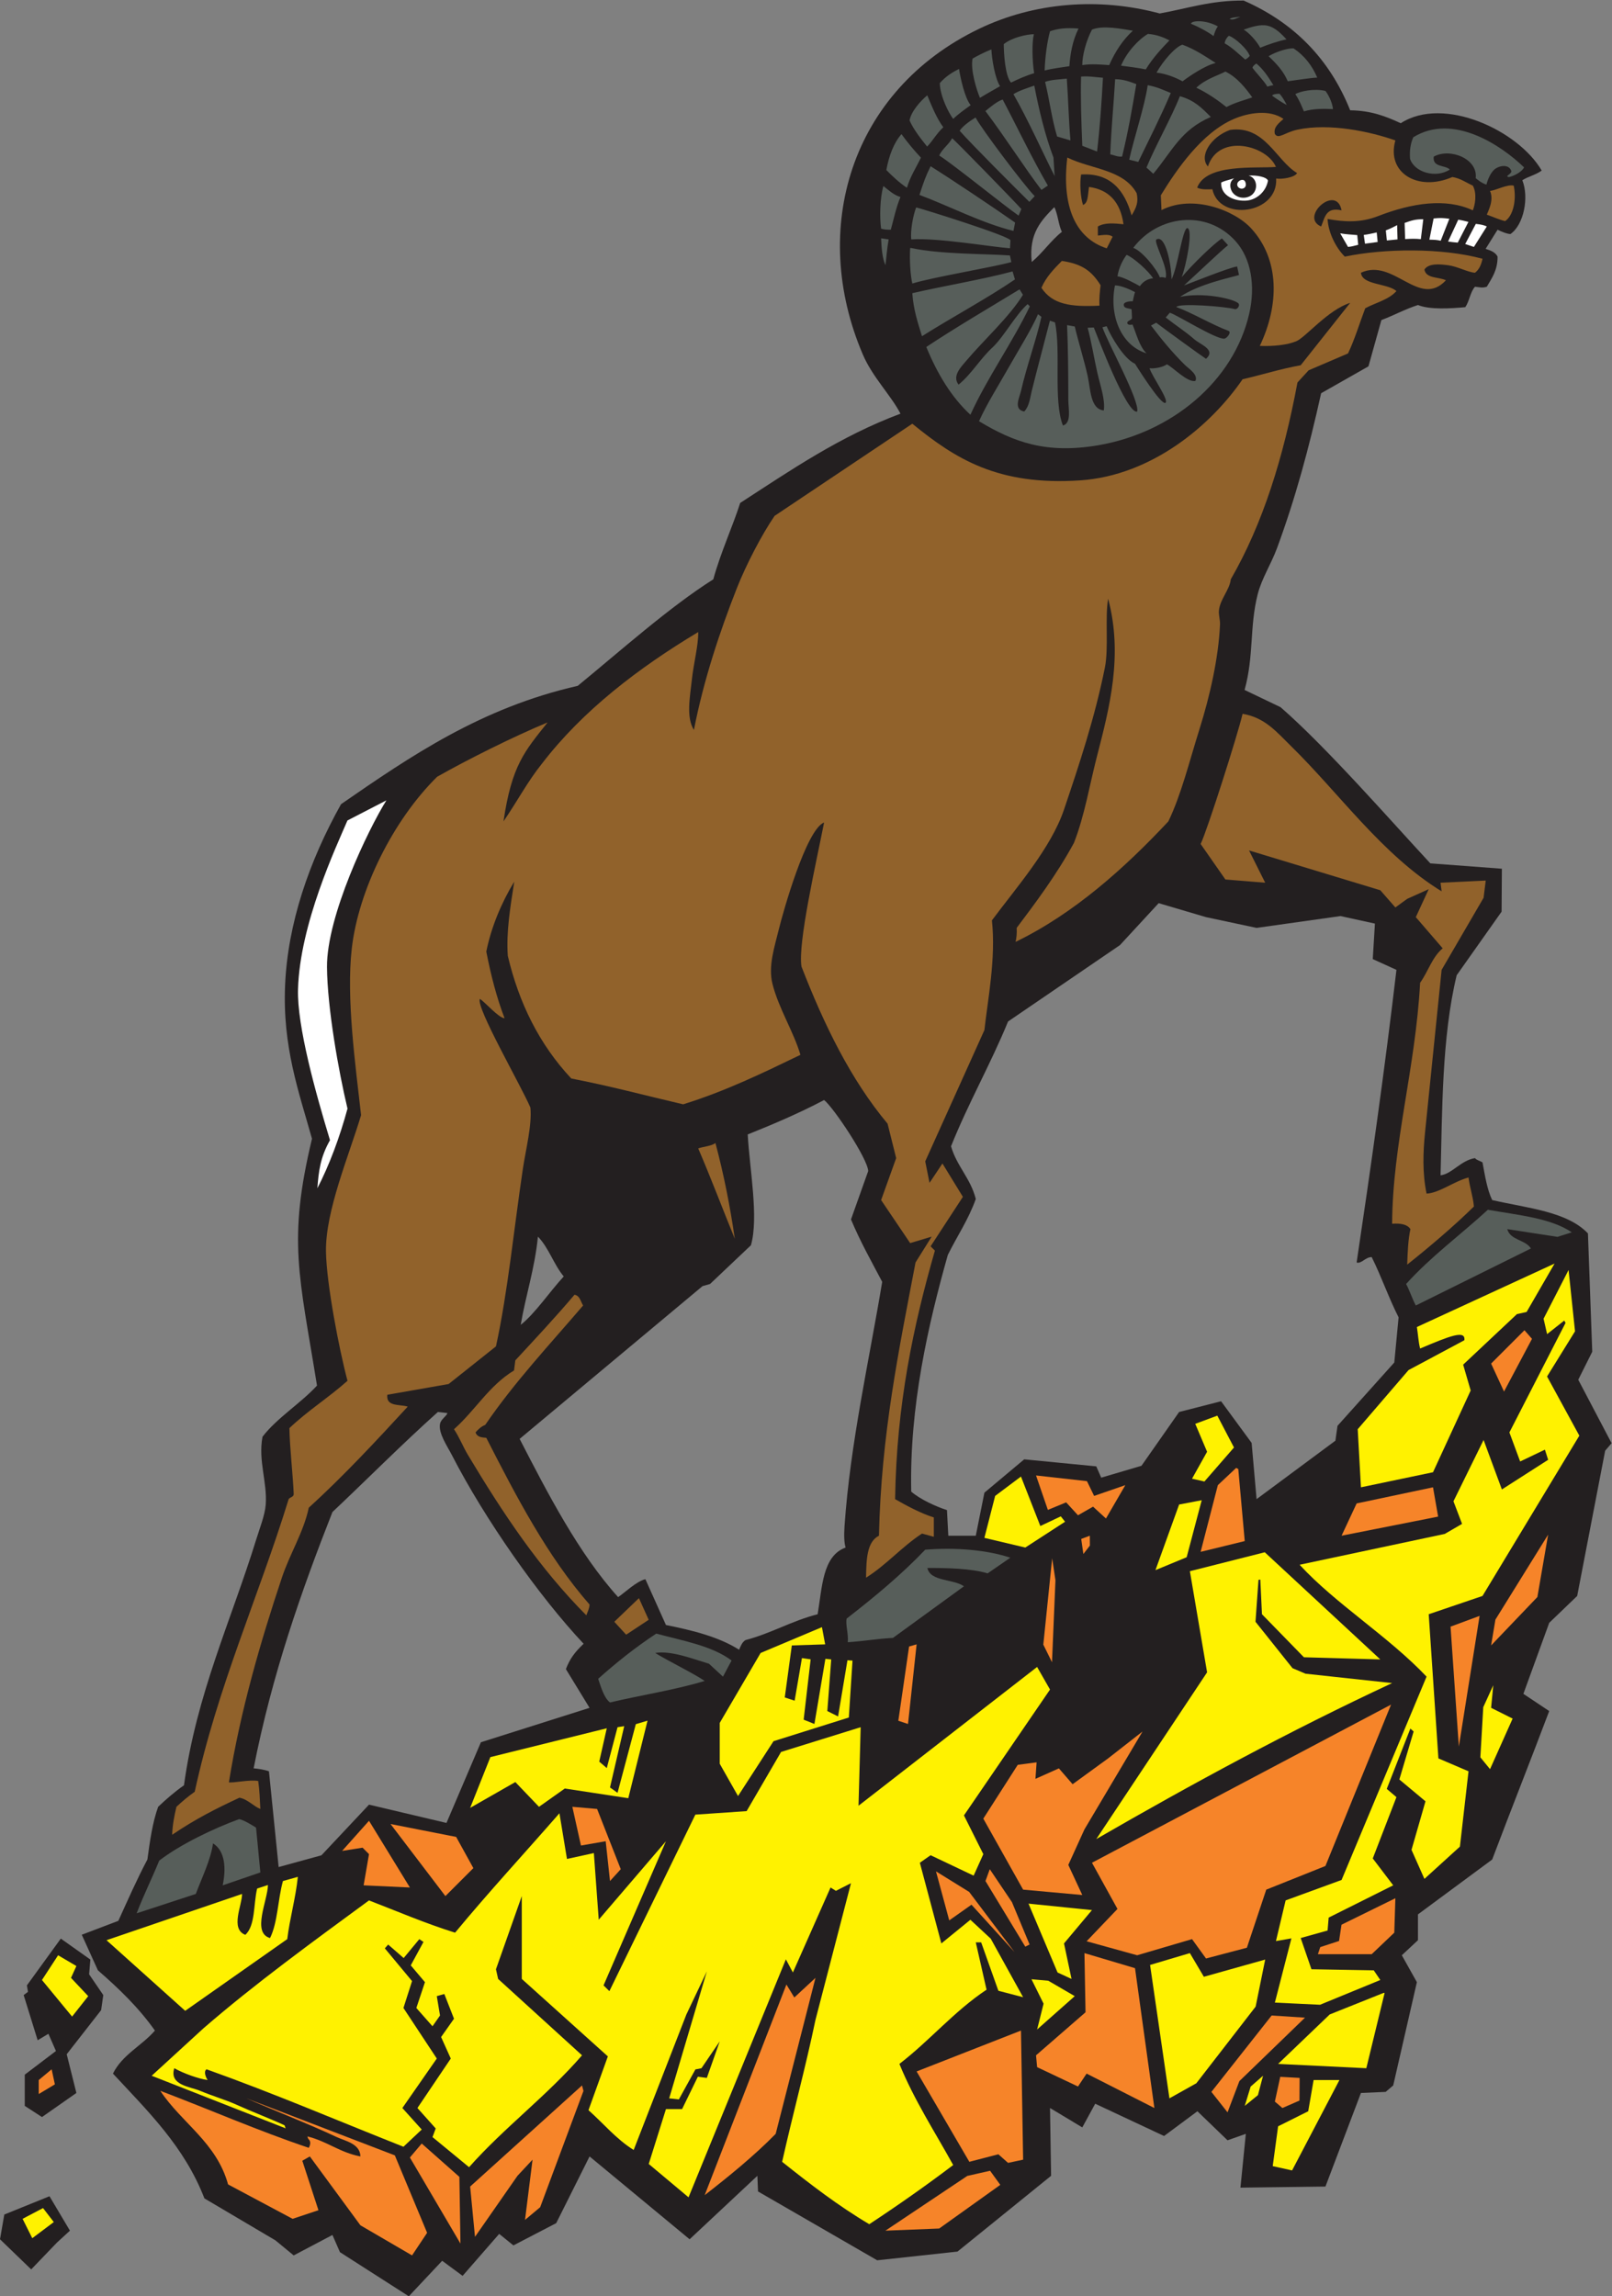 <?xml version="1.0" encoding="UTF-8" standalone="no"?>
<svg
   xmlns:dc="http://purl.org/dc/elements/1.1/"
   xmlns:cc="http://creativecommons.org/ns#"
   xmlns:rdf="http://www.w3.org/1999/02/22-rdf-syntax-ns#"
   xmlns:svg="http://www.w3.org/2000/svg"
   xmlns="http://www.w3.org/2000/svg"
   viewBox="0 0 542.027 772.16"
   height="772.16"
   width="542.027"
   xml:space="preserve"
   id="svg2"
   version="1.1"><rect x="0" y="0" width="542.027" height="772.16" fill="#808080" stroke="none"/><defs
     id="defs6" /><g
     transform="matrix(1.333,0,0,-1.333,0,772.16)"
     id="g10"><g
       transform="scale(0.1)"
       id="g12"><path
         id="path14"
         style="fill:#231f20;fill-opacity:1;fill-rule:evenodd;stroke:none"
         d="m 3405.78,5514.38 c 52.91,-0.46 91.04,-15.71 127.56,-32.56 108.42,70.12 297.01,-18.51 355.49,-119.41 -13.83,-10.59 -33.97,-14.87 -48.83,-24.42 17.29,-42.9 4,-112.16 -29.86,-135.69 -7.78,-0.13 -23.56,6.29 -32.56,10.85 l -30.18,-48.33 c 12.74,-3.84 25,-8.76 30.18,-19.51 0.21,-34.58 -14.53,-54.23 -27.15,-75.99 -11.74,-3.66 -17.21,-1.27 -29.84,0 -11.98,-13.36 -14.05,-36.61 -24.44,-51.56 -37.2,-3.4 -89.63,-6.76 -119.39,5.43 -32.85,-10.57 -60.74,-26.1 -92.27,-37.99 l -32.58,-116.69 -119.39,-67.85 c -30.76,-138.95 -64.69,-264.42 -111.27,-390.78 -14.65,-39.75 -38.79,-76.74 -48.85,-116.7 -20.88,-82.89 -8.96,-153.93 -32.95,-241.04 l 90.75,-43.47 c 116.91,-101.67 283.45,-292.65 377.75,-393.96 l 180.49,-13.54 -0.74,-108.3 -113.25,-160.36 c -37.95,-157.08 -36.29,-344.67 -40.7,-504.76 29.08,3.64 50.96,37.56 86.84,43.42 4.39,-5.56 13.06,-6.84 18.98,-10.86 6.27,-33.54 11.48,-68.12 24.43,-94.98 88.15,-20.4 188.64,-28.45 241.53,-84.13 l 10.86,-298.5 -35.28,-70.57 84.12,-160.11 -16.28,-18.99 -70.55,-366.37 -70.57,-67.84 -65.13,-179.11 65.13,-43.42 C 3860.51,1350.84 3811.35,1227.23 3764,1101.8 L 3576.76,963.387 v -65.125 l -40.71,-37.989 37.99,-67.851 -59.7,-260.527 -19.01,-16.282 -62.4,-2.715 -89.55,-236.093 -214.4,-2.723 13.56,135.691 -46.13,-16.277 -75.98,73.27 -84.12,-62.422 -173.69,81.418 -32.56,-59.707 -81.41,48.855 2.7,-170.976 -236.1,-191.161 -202.54,-21.964 -300.64,173.652 -1.57,39.473 -170.97,-160.106 -252.38,208.953 -84.13,-168.25 -107.95,-56.144 -35.88,29.015 L 1166.93,51.562 1115.36,89.551 1031.23,0 857.555,111.258 l -18.996,43.418 -97.696,-51.551 -46.136,37.988 -179.106,105.84 c -50.68,131.141 -143.215,220.43 -230.676,314.793 23.571,47.902 72.75,70.176 105.84,108.555 -40.836,57.765 -91.023,106.183 -143.832,151.972 l -40.699,89.786 92.262,35.05 c 23.75,52.235 47.191,105.571 73.277,154.691 6.367,46.99 12.969,93.75 27.133,132.97 19.554,18.63 41.937,38.07 65.133,54.27 31.429,229.64 118.964,415.59 181.82,618.74 9.066,29.32 22.566,63.24 24.426,89.55 4.031,57.12 -19.477,110.53 -8.141,170.97 36.524,47.6 97.285,85.1 137.453,129.05 -44.582,277.45 -74.554,364.99 -12.621,622.67 -33.25,118.56 -74.707,231.94 -67.84,388.07 6.785,154.53 60.028,310.87 141.114,455.91 176.53,121.98 353.79,243.23 597.03,298.52 106.85,87.44 230.84,198.46 341.93,268.66 18.43,67.41 49.26,134.18 67.85,192.68 127.28,82.59 251.61,168.11 404.35,225.24 -24.13,46.5 -70.49,91.99 -94.98,149.26 -135.18,315.98 -31.1,665.6 293.26,821.61 138.61,66.67 301.79,80.03 455.74,38.66 69,12.4 129.51,33.31 211.68,32.56 126.39,-55.43 216.7,-146.95 268.65,-276.81 z M 227.961,849.414 l -3.156,-37.187 35.718,-52.375 -5.425,-37.989 -86.84,-111.269 24.422,-97.696 -86.785,-60.75 -43.477,28.184 v 78.711 l 78.699,59.695 -18.992,43.418 -27.145,-16.277 -35.277,113.973 10.859,8.144 -2.719,16.281 85.539,117.996 74.578,-52.859 z M 124.836,252.371 176.402,165.535 143.832,135.684 78.695,67.84 0,143.828 10.855,206.238 124.836,252.371 Z M 3468.2,3462.77 l -5.43,-89.55 59.71,-27.14 c -29.12,-248.66 -65.49,-504.32 -100.41,-738.14 11.56,-4.31 21.91,13.57 37.99,13.56 24.41,-48.84 43.08,-103.46 67.85,-151.97 l -10.86,-113.98 -143.24,-159.71 -5.29,-37.51 -198.83,-147.43 -12.5,141.92 -77.05,105.03 -105.84,-27.13 -94.98,-135.69 -101.55,-29.95 -12.48,28.53 -181.77,17.71 -100.41,-84.13 -21.72,-108.56 h -69.3 l -3.4,64.58 c -28.1,9.15 -67.87,27.34 -90.14,46.69 -4.7,213.76 42.35,420.11 92.29,597.02 23.28,47.29 52.07,89.06 70.55,141.13 -13.01,52.12 -47.85,82.41 -62.43,132.97 43.66,109.24 99.42,206.34 143.85,314.8 l 282.23,192.68 97.69,105.84 119.42,-35.28 127.54,-27.14 211.68,29.85 86.83,-19 z m -808.71,1807.37 c 9.05,-18.1 10.26,-44.01 19.01,-62.41 -28.32,-22.34 -48.29,-53.03 -76,-75.99 -7.87,73.01 24.84,105.43 56.99,138.4 z M 1356.89,2673.07 c 27.29,-27.89 39.97,-70.39 65.13,-100.41 -36.01,-39.07 -71.74,-92.89 -108.55,-122.12 12.93,75.71 35.42,141.88 43.42,222.53 z M 1128.6,2228.01 c -2.09,-7.85 -16.38,-15.37 -18.66,-27.14 -4.55,-23.45 17.91,-55.49 29.85,-78.7 83.43,-162.28 219.41,-355.91 332.36,-476.1 -22.84,-21.75 -34.78,-38.07 -44.7,-63.94 l 59.7,-97.7 -274.09,-86.84 -86.84,-203.54 -195.396,46.15 -120.031,-127.77 -107.922,-29.64 -24.43,241.53 c -11.914,4.34 -26.832,6.48 -38.671,7.45 46.46,237.61 121.164,449.16 198.789,646.57 88.925,83.86 174.821,170.73 265.951,252.38 l 24.09,-2.71 z m 1004.43,-339.23 c -58.48,-21.12 -58.99,-100.23 -70.57,-168.24 -65.6,-16.72 -116.58,-48.05 -181.82,-65.14 -8.59,-4.96 -12.17,-14.95 -16.28,-24.42 -50.25,32.06 -115.96,48.66 -184.53,62.41 l -51.89,115.56 c -22.71,-5.36 -51.92,-34 -68.78,-45.2 -99.17,109.79 -177.37,261.2 -248.4,399.13 l 461.33,385.35 19,5.43 103.12,97.7 c 20.02,69.77 -3.26,191.78 -8.14,279.52 66.55,26.62 131.74,54.6 192.68,86.83 23.77,-18.64 109.75,-147.5 111.27,-179.11 l -43.44,-122.12 c 24.03,-57.24 50.2,-103.2 78.71,-157.4 -32.54,-196.79 -80.68,-407.44 -94.98,-616.03 -1.62,-23.62 -0.95,-42.82 2.72,-54.27 v 0" /><path
         id="path16"
         style="fill:#575e5a;fill-opacity:1;fill-rule:evenodd;stroke:none"
         d="m 3844.45,5370.39 c -7.26,-13.53 -28.51,-22.41 -37.99,-24.41 -13.71,2.08 8.89,7.63 5.43,16.28 -7.24,18.13 -32.93,12.06 -43.57,1.65 -8.79,-8.58 -15.57,-23.93 -18.85,-36.93 -12.69,3.75 -23.22,13.13 -27.13,16.28 6.25,48.65 -64.39,77.1 -105.84,54.28 -3.43,-27.86 28.42,-20.43 40.71,-32.57 -35.73,-23.36 -89.91,-6.52 -100.41,27.14 -1.7,22.5 1.79,39.81 8.14,54.27 99.69,61.82 221.52,-19.92 279.51,-75.99 v 0" /><path
         id="path18"
         style="fill:#91622b;fill-opacity:1;fill-rule:evenodd;stroke:none"
         d="m 2692.21,5395.22 c 60.33,-29.68 141.42,-29.54 174.98,-89.94 4.72,-22.09 0.17,-34.6 -12.72,-56.04 -17.09,61.15 -51.76,108.01 -127.44,103.2 -3.77,-20.95 -1.54,-58.47 4.98,-77.01 12.74,6.31 11.45,20.66 14.92,45.64 50.43,-6.82 79.32,-38.34 87.05,-94.12 -22.71,2.31 -47.48,4.82 -64.68,-5.7 v -22.82 c 14.98,1.5 28.3,4.03 37.32,-2.86 -5.19,-10.13 -9.67,-19.16 -14.92,-29.39 -78.75,25.54 -114.1,105.21 -99.49,229.04 v 0" /><path
         id="path20"
         style="fill:#ffffff;fill-opacity:1;fill-rule:evenodd;stroke:none"
         d="m 3198.44,5336.91 c -5.31,-28.96 -29.55,-48.09 -53.26,-50.21 -28.93,-2.59 -66.29,10.68 -64.83,45.49 7.87,4.13 15.55,5.35 32.87,10.7 -12.79,-8.91 -11.05,-22.26 -6.44,-31.95 5.1,-10.71 20.78,-20.91 39.65,-15.7 29,8.01 28.57,48.05 3.22,54.38 19.94,1.61 46.03,-3.42 48.79,-12.71 v 0" /><path
         id="path22"
         style="fill:#ffffff;fill-opacity:1;fill-rule:evenodd;stroke:none"
         d="m 3140.88,5334.48 c 3.92,-8.43 1.19,-15.92 -6.45,-17.6 -7.13,-1.58 -14.9,4.67 -13.47,12.13 1.74,9.04 15.95,14 19.92,5.47 v 0" /><path
         id="path24"
         style="fill:#ffffff;fill-opacity:1;fill-rule:evenodd;stroke:none"
         d="m 3655.96,5240.84 -21.82,-55.45 c -9.94,2.24 -15.53,2.34 -28.59,2.71 l 10.68,53.42 c 18.5,1.85 21.76,1.25 39.73,-0.68 v 0" /><path
         id="path26"
         style="fill:#ffffff;fill-opacity:1;fill-rule:evenodd;stroke:none"
         d="m 3590.16,5239.53 -6.12,-50.18 c -13.79,1.45 -24.22,1.1 -39.65,0.22 l -1.25,40.7 c 16.16,5.69 26.35,9.57 47.02,9.26 v 0" /><path
         id="path28"
         style="fill:#ffffff;fill-opacity:1;fill-rule:evenodd;stroke:none"
         d="m 3704.06,5232.83 -26.89,-52.24 c -6.6,0.44 -15.22,1.45 -24.44,2.71 l 25.63,55.15 c 7.6,-1.04 15.43,-2.92 25.7,-5.62 v 0" /><path
         id="path30"
         style="fill:#ffffff;fill-opacity:1;fill-rule:evenodd;stroke:none"
         d="m 3750.43,5221.3 -32.56,-51.57 c -9.26,3.42 -12.69,3.92 -21.93,7.35 l 26.74,50.77 c 14.8,-1.64 20.86,-3.27 27.75,-6.55 v 0" /><path
         id="path32"
         style="fill:#ffffff;fill-opacity:1;fill-rule:evenodd;stroke:none"
         d="m 3525.2,5188.73 c -9.83,-1.02 -16.92,-1.83 -26.9,-2.71 l -2.58,25.51 c 10.06,3.6 18.46,7.94 28.52,13.17 l 0.96,-35.97 v 0" /><path
         id="path34"
         style="fill:#ffffff;fill-opacity:1;fill-rule:evenodd;stroke:none"
         d="m 3472.77,5206.29 2.33,-24.1 -31.92,-4.31 -3.16,22.04 c 12.91,1.92 16.99,2.85 32.75,6.37 v 0" /><path
         id="path36"
         style="fill:#ffffff;fill-opacity:1;fill-rule:evenodd;stroke:none"
         d="m 3423.61,5199.59 2.46,-24.43 c -9.51,-2.24 -14.9,-4.46 -25.72,-5.41 l -19.72,34.3 c 15.89,-2.8 26.25,-2.85 42.98,-4.46 v 0" /><path
         id="path38"
         style="fill:#ffffff;fill-opacity:1;fill-rule:evenodd;stroke:none"
         d="m 974.684,3773.69 c -45.938,-73.55 -150.801,-291.92 -149.856,-420.49 0.754,-102.57 29.094,-262.57 51.727,-357.2 -19.446,-71.78 -45.934,-142.76 -75.989,-200.82 3.18,42.96 7.36,77.96 31.809,121.18 -35.789,117.96 -83.352,287.75 -80.66,380.87 4.785,165.34 96.246,359.06 124.703,425.67 l 98.266,50.79 v 0" /><path
         id="path40"
         style="fill:#91622b;fill-opacity:1;fill-rule:evenodd;stroke:none"
         d="m 3237.54,5492.67 c -10.66,-9.84 -26.06,-20.6 -21.72,-37.99 9.16,-14.31 24.04,3.8 56.99,10.86 80.41,17.24 183.73,-4.73 246.96,-27.14 -23.27,-81.91 57.2,-130.07 143.82,-92.27 20.94,-3.49 34.63,-14.23 51.57,-21.71 10.95,-20.33 5.6,-48.83 0,-62.41 -67.84,31.74 -153.52,18.66 -238.83,-14.44 -45.16,-17.53 -85.9,-14.86 -127.54,-7.28 1.5,-33.94 21.03,-72.93 43.42,-94.98 99.82,20.69 243.4,22.6 347.36,-5.42 -3.11,-14.99 -8.61,-27.57 -18.98,-35.28 -18.36,1.25 -44.09,15.98 -67.86,18.99 -20.56,2.6 -48.77,5.58 -59.68,-10.86 3.88,-23.23 36.03,-18.22 54.25,-27.13 -67.4,-72.22 -131.99,57.3 -214.37,19 3.05,-31.48 66.13,-26.01 89.55,-46.14 -18.98,-21.72 -52.19,-29.23 -78.71,-43.42 -14.45,-38.01 -26.52,-78.41 -43.42,-113.98 l -99.39,-42.57 -28.15,-30.7 c -35.68,-190.36 -87.2,-356.04 -168.26,-496.62 -2.73,-26.53 -27.09,-50.05 -29.84,-78.7 -1.1,-11.27 3.22,-23.4 2.71,-35.28 -3.67,-84.31 -25.72,-181.07 -51.56,-263.24 -25.94,-82.41 -45.98,-165.3 -78.71,-233.38 -110.2,-117.75 -237.91,-232.46 -385.35,-303.94 2.28,10.38 3.55,21.78 2.71,35.28 46.29,61.58 100.35,133.24 144.45,214.39 26.74,68.03 39.58,146.7 57.95,217.89 31.68,122.68 66.47,255.12 28.27,398.13 -8.23,-47.71 1.64,-125.03 -8.13,-173.68 -25.57,-127.21 -65,-245.27 -103.12,-358.22 -32.89,-97.48 -120.53,-196.99 -181.84,-279.52 10.27,-97.01 -10.39,-198.66 -18.98,-276.8 l -149.26,-331.08 10.86,-54.28 32.56,48.86 51.56,-84.13 -81.41,-124.84 10.84,-10.85 c -54.12,-188.32 -96.81,-388.04 -100.39,-626.89 27.25,-15.8 65.98,-36.43 97.68,-46.13 v -48.84 l -29.85,8.13 c -50.86,-33.26 -89.43,-78.82 -141.11,-111.27 0.7,45.44 1.78,90.51 32.56,105.84 5.53,255.01 50.58,470.46 92.26,689.31 l 40.71,65.13 -54.26,-16.29 -73.28,108.55 37.99,105.84 -21.7,86.84 c -93.05,111.39 -159.94,248.94 -217.11,396.21 -9.88,58.7 37.24,262.87 56.99,363.65 -45.14,-17.52 -103.67,-226.71 -113.98,-268.67 -11.45,-46.64 -27.38,-94.19 -16.28,-138.4 15.53,-61.84 53.05,-119.96 70.56,-179.1 -94.52,-45.7 -188.88,-91.56 -295.8,-124.84 -93.92,21.87 -185.14,46.43 -282.23,65.12 -80.77,86.32 -132.06,190.57 -160.12,309.38 -4.29,60.2 6.27,123.04 16.28,187.25 -31.53,-51.82 -57.86,-113.61 -70.55,-176.4 11.62,-59.84 26.31,-116.61 46.14,-168.25 -15.04,0.59 -50.17,41.79 -62.42,48.85 -10.26,-21.26 103.78,-218.38 127.54,-274.1 4.38,-44.11 -11.64,-105.5 -19,-154.67 -22.43,-150.12 -37.85,-310.15 -67.84,-447.78 l -119.41,-94.98 -154.683,-27.14 c -3.461,-30.6 30.813,-23.47 51.563,-29.85 C 947.859,2156.7 866.871,2069.43 778.855,1989.2 765.793,1927.43 731.246,1873.5 711.016,1812.79 656.77,1650.07 606.504,1477.46 577.359,1296.5 c 11.301,-2.05 52.235,7.42 73.95,3.39 3.246,-22.08 4.211,-46.44 5.425,-70.55 -16.836,6.49 -31.855,24.44 -52.675,28.41 -58.637,-27.29 -110.004,-53.07 -169.856,-93.54 1.067,26.07 5.672,48.6 10.86,70.56 13.738,12.84 28.859,25.77 46.132,37.98 57.825,266.03 159.625,488.07 236.094,735.43 1.285,8.68 13.918,5.99 13.574,16.29 -1.914,47.19 -10.109,117.82 -10.851,165.54 45.336,43.31 99.711,77.59 146.543,119.4 -20.996,78.62 -52.922,244.07 -54.282,325.66 -1.71,102.87 58.27,243.04 88.532,344.48 -13.813,124.23 -37.93,294.63 -23.399,420.81 16.914,146.85 103.899,323.16 215.314,432.83 76.76,43.55 193.53,101.81 278.59,137.06 -57.85,-72.91 -90.33,-107.58 -111.27,-249.67 37.78,55.56 60.41,100 97.7,146.55 102.56,133.48 243.16,240.83 393.5,331.07 0.51,-34.51 -11.52,-77.37 -16.28,-122.11 -4.37,-41 -14.69,-93.04 5.43,-124.84 24.21,125 65.41,248.81 108.55,358.22 22.72,57.62 62.49,134.53 94.98,181.82 l 347.37,232.47 c 108.81,-88.78 216.5,-156.78 423.34,-142.92 180.94,12.14 330.47,139.34 409.78,255.1 49.34,11.27 95.12,26.1 146.55,35.28 l 124.82,157.4 c -55.58,-17.22 -112.38,-86.96 -135.9,-96.78 -22.85,-9.56 -58.45,-13.14 -92.05,-11.77 49.38,103.94 50.33,217.64 -21.68,296.35 -42.19,46.11 -147.58,86.61 -226.31,46.21 l -1.68,37.37 c 40.43,65.92 103.75,158.09 184.54,192.67 35.37,15.15 89.21,25.01 124.84,0 z M 2773.42,5021.6 c -73.34,-3.67 -118.67,3.19 -146.49,45.01 12.05,27.75 31.8,47.82 51.57,67.84 51.15,-7.64 74.98,-25.13 97.63,-61.29 -1.72,-16.37 -3.84,-32.33 -2.71,-51.56 z m 1023.16,213.27 c -16.66,4.16 -29.78,10.58 -46.15,16.28 3.24,8.99 18.65,36.38 8.14,59.7 19.38,3.27 42.64,17.02 59.71,13.57 7.38,-33.87 -0.45,-75.35 -21.7,-89.55 z m -2160.29,-3528.33 -56.87,-37.58 -29.85,32.57 62.09,59.59 24.63,-54.58 z m 1498.12,2285.42 c 56.68,-9.4 86.02,-46.09 122.11,-81.41 121.55,-118.97 230.37,-274.72 379.94,-366.37 l -2.71,21.71 113.96,5.43 -5.41,-43.42 -105.84,-181.82 -41.69,-408.76 c -5.18,-50.69 -7.13,-103.37 3.69,-155.7 32.22,1.65 68.49,30.63 105.84,40.7 3.16,-25.78 11.19,-46.71 13.57,-73.27 -52.01,-51.12 -115.8,-104.92 -168.26,-146.54 1.13,31.45 2.23,62.91 8.14,89.55 -7.79,12.11 -24.72,15.08 -46.13,13.57 0.98,201.27 59.04,392.75 70.57,607.89 20.1,27.84 30.6,65.27 56.97,86.84 l -67.83,78.7 32.56,70.55 -54.28,-24.43 -29.84,-21.7 -37.99,43.42 -331.1,100.41 40.73,-81.42 -100.41,8.15 -62.43,89.55 c 15.73,31.81 92.6,272.46 105.84,328.37 z M 1470.86,2499.38 c -84.22,-98.49 -172.72,-192.73 -246.94,-301.23 -10.39,-4.08 -17.72,-11.23 -24.43,-18.99 4.62,-12.78 16.78,-12.45 27.14,-13.57 76.75,-150.31 154.57,-299.54 260.52,-420.64 -0.71,-11.04 -5.1,-18.41 -8.14,-27.14 -117.67,118.21 -209.14,255.19 -298.52,404.36 -12.91,21.54 -21.13,43.79 -35.28,65.13 53.7,47.62 88.34,110.04 151.45,148.25 l 3.24,25.43 c 50.43,54.5 101.16,108.71 149.26,165.54 13.87,-2.41 15.35,-17.22 21.7,-27.14 z m 382.65,168.26 c -30.94,75.81 -60.17,153.31 -92.27,227.95 13.87,5.12 32.51,5.5 43.42,13.57 20.42,-76.37 36.65,-156.93 48.85,-241.52 z m 1249.54,2797.32 c -48.66,-17.18 -79.46,-66.04 -56.1,-92.29 27.31,84.53 148.77,53.33 171.53,-1.11 -52.5,-4.29 -175.35,9.24 -198.66,-52.15 10.57,-6.16 31.63,-4.33 38.31,-4.09 17.55,-82.39 166.21,-62.94 160.93,27.08 12.99,-2.63 47.17,2.38 52.8,13.69 -52.8,31.52 -81.29,121.06 -168.81,108.87 z m 229.47,-243.66 c 9.2,21.56 11.43,50.09 51.56,40.71 -13.1,67.7 -107.01,-17.36 -51.56,-40.71 v 0" /><path
         id="path42"
         style="fill:#575e5a;fill-opacity:1;fill-rule:evenodd;stroke:none"
         d="m 3071.99,5726.05 c -6.05,-8.34 -7.87,-15.64 -10.86,-24.41 -14.31,10.78 -40.13,24.58 -57.05,31.07 1.92,9.03 38.13,9.97 67.91,-6.66 z m -428.77,-401.63 c -5.7,-3.35 -10.58,-7.51 -16.29,-10.85 -42.52,55.77 -92.09,133.89 -141.29,198.95 9.75,7.61 29.46,25.01 43.6,29 38.05,-72.31 73.53,-147.18 113.98,-217.1 z M 2812.4,5072.6 c 16.51,0.22 40.82,-11.8 50.63,-16.84 -2.56,-7.71 -3.99,-15.76 -5.63,-23.15 -9.49,0.44 -22.48,-1.94 -22.73,-8.32 -0.45,-10.79 13.92,-8.87 19.8,-12.02 0.22,-5.72 0.61,-16.17 0.94,-21.27 0.37,-5.66 -12.01,-7.23 -11.91,-12.46 0.13,-6.64 8.94,-5.38 13.28,-4.65 8.77,-20.55 17.42,-56.22 35.39,-72.53 -63.71,19.23 -94.98,94.48 -79.77,171.24 z m -252.22,15.16 c -70.39,-48.11 -161.98,-97.26 -234.48,-143.27 -10.47,33.85 -21.62,67.03 -24.41,108.56 77.77,18.1 177.36,34.53 252.89,54.9 l 6,-20.19 z m 281.64,61.95 c 17.05,-6.51 55.31,-40.55 66.72,-59.05 -13.91,-1.55 -25.06,-7.93 -33.23,-19.91 -10.82,5.99 -43.02,23.93 -56.5,24.75 3.36,23.04 14.49,42.95 23.01,54.21 z m -545.96,17.31 c 0.86,-0.14 1.84,0.19 2.69,0 74.75,-16.27 188.6,-14.32 248.95,-18.8 l 3.55,-16.75 c -51.89,-14.03 -195.39,-37.54 -249.76,-54.01 -4.65,19.32 -7.42,59.22 -5.43,89.56 z m -73.28,24.43 19,-2.72 c -4.65,-26.21 -5.41,-45.17 -8.14,-65.13 -7.97,18.28 -9.83,42.65 -10.86,67.85 z m 88.46,77.97 c 20.44,-5.14 232.83,-71.4 237.85,-82.93 l -1.23,-20.16 c -47.58,3.53 -184.03,27.07 -249.11,22.4 -2.32,21.7 4.46,60.42 12.49,80.69 z m -82.74,53.97 c 11.95,-9.42 26.7,-23.31 43.13,-27.69 -11.43,-26.91 -17.89,-59.64 -24.42,-82.55 -9.37,-0.31 -19.35,0.91 -24.43,2.73 -3.87,27 -3.13,76.57 5.72,107.51 z m 119.12,49.88 c 56.13,-35.23 159.38,-104.41 213.09,-142.06 l -4.06,-21.07 c -79.99,19.66 -163.19,63.26 -237.13,90.82 10.88,33.55 15.93,47.69 28.1,72.31 z m 228.95,-108 -6.96,-16.55 c -34.72,23.85 -165.54,129.87 -200.29,151.69 7.99,17.33 23.73,26.93 32.58,43.42 6.93,-4.51 159.8,-161.71 174.67,-178.56 z m -302.41,189.05 c 13.56,-19.02 33.13,-42.68 49.03,-59.34 -11.99,-25.1 -26.86,-47.32 -35.28,-75.99 -17.4,11.1 -39.1,31.32 -51.91,44.74 6.47,35.96 18.95,68.9 38.16,90.59 z m 336.08,-156.46 -13.52,-14.44 c -33.24,32.77 -144.86,144.33 -175.84,179.4 7.87,11.77 24.16,23.64 40.2,33.41 13.38,-26.58 124.26,-173.61 149.16,-198.37 z m -29.67,-248.88 c -33.73,-55.28 -99.63,-114.87 -143.4,-166.91 -12.26,-14.57 -36.13,-37.86 -19,-59.69 33.34,27.27 55.04,66.17 86.83,94.97 28.56,27.62 57.5,81.96 87.43,108.19 l 5.41,-5.69 c -44.28,-92.31 -107.13,-179.57 -149.83,-273.46 -48.85,45.22 -83.79,104.35 -111.25,170.96 70.55,47.04 162.13,100.84 235.22,145.35 l 8.59,-13.72 z m 414.45,168.4 c -12.07,-1.93 -24.02,-99.29 -39.76,-129.63 0.04,35.38 -14.75,113.35 -37.76,100.98 -9.17,-4.93 30.83,-71.8 23.05,-96.99 -6.58,1.44 -8.2,2.56 -14.71,1.22 -7.18,20.34 -45.29,67.35 -67.01,74.38 60.98,81.53 184.18,98.72 257.74,17.31 40.08,-44.36 50.66,-113.94 34.78,-183.17 -39.24,-171.05 -196.27,-300.91 -382.19,-332.26 -129.8,-21.88 -211.48,7.76 -299.43,60.89 20.9,46.09 48.77,89.35 73.28,132.96 23.62,41.79 60.08,100.32 75.57,136.99 l 8.57,-6.7 c -12.56,-56.86 -37.11,-123.74 -51.58,-187.27 -3.61,-15.88 -19.96,-46.21 8.15,-51.56 12.67,12.86 14.84,34.58 18.98,51.56 13.01,53.12 31.78,122.33 45.88,177.66 l 12.79,-4.39 c 15.57,-72.18 -4.78,-197.18 20.04,-260.11 22.36,6.32 13.58,42.07 13.58,65.13 0,59.66 -0.53,129.67 -3.11,188.14 l 19.45,-3.54 c 7.11,-31.86 24.28,-87.24 32.48,-124.9 7.56,-34.58 6.66,-83.4 40.73,-86.84 3.79,27.55 -8.52,61.24 -16.29,94.98 -7.68,33.33 -15.84,83.05 -24.51,113.58 l 15.52,0.72 c 7.66,-17.98 83.23,-219.81 109.42,-212.1 7.15,26.64 -75.08,174.91 -87.64,212.63 l 10.61,2.75 c 11.6,-27.46 43.82,-82.3 71.54,-94.74 3.47,-5.4 66.76,-107.13 77.11,-98.36 8.57,7.26 -33.71,65.79 -40.41,87.05 10.25,-1.76 34.04,2.3 43.75,9.89 15.82,-7.72 52.56,-47.19 72.13,-41.73 6.66,16.27 -16.9,30.57 -26.19,39.68 -30.9,30.29 -58.93,64.26 -86.02,99.94 l 13.1,7.02 c 23.97,-18.04 109.52,-80.42 125.69,-91.05 25.84,23.19 -13.61,35.15 -30.41,49.96 -21.27,18.76 -46.56,34.73 -71.21,54.31 l 10.25,12.02 c 18.81,-5.62 114.85,-66.59 137.27,-65.47 6.54,0.32 19.37,16.58 10.7,19.75 -38.54,14.14 -94.55,46.82 -131.66,60.18 8.03,10.48 123.85,1.1 147.85,-5.36 6.17,-1.67 14.98,10.37 7.58,15.66 -16.97,12.14 -90.8,26.95 -145.84,15.18 46.87,32.7 130.98,49.43 148.67,55.21 l -4.76,21.55 c -21.33,-3.09 -115.96,-41.51 -133.99,-47.9 39.83,36.37 90.7,85.15 111.08,101.64 l -15.43,16.97 c -20.37,-13.12 -73.38,-64.46 -101.55,-97.77 10.32,25.21 30.28,120.95 14.12,123.95 z m -274.25,503.25 c -15.36,-30.99 -20.92,-64.1 -23.09,-94.98 -19.9,-3.08 -42.09,-5.58 -62.4,-10.85 1.07,33.29 6.13,72.08 13.57,99.03 21.12,7.15 40.53,9.24 71.92,6.8 z m -164.2,-165.54 c 15.04,9.4 34.61,15.19 52.58,21.63 11.77,-61.27 27.34,-125.72 48.41,-181.56 l 2.91,-46.72 c -25.02,48.71 -66.6,141.62 -103.9,206.65 z m -176.84,-83.48 c -17.01,-15.56 -26.17,-33.64 -40.88,-48.72 -14.92,18.56 -34.1,42.66 -44.33,65.92 4.06,22.86 27.48,49.02 44.7,63.36 11.04,-26.7 24.28,-59.28 40.51,-80.56 z m 674.67,25.97 c -75.72,-32.83 -95.9,-83.89 -145.04,-143.31 l -17.19,15.69 c 22.01,53.67 63.97,127.97 84.28,180.01 36.64,-10.42 54.51,-28.8 77.95,-52.39 z m -635.08,121.19 c 3.18,-21.14 14.47,-73.87 29.4,-91.43 -12.74,-9.27 -30.1,-21.07 -44.13,-34.67 -11.03,14.29 -32.93,56.85 -33.78,90.29 16.15,18.42 33.59,28.22 48.51,35.81 z m 271.86,-24.57 c 3.92,-54.88 4.57,-101.67 9.22,-155.8 l -33.66,9.92 c -13.84,45.86 -18.02,86.6 -30.29,137.77 14.84,5.55 35.64,6.14 54.73,8.11 z m -190.2,73.82 c 1.02,-23.88 9.18,-73.81 21.86,-92.79 -15.63,-9.13 -31.39,-17.59 -50.78,-29.45 -9.05,21.89 -24.22,70.9 -18.6,99.06 12.01,6.98 30.63,16.46 47.52,23.18 z m 107.83,-60.01 c -20.25,-6 -40.74,-15.12 -58.34,-23.75 -15.07,17.16 -18.18,73.73 -18.32,97.01 21.12,17.1 58.56,24.87 75.98,25.1 -5.2,-20.83 -4.34,-66.41 0.68,-98.36 z m 520.37,142.47 c -7.57,-2.88 -20.19,-10.39 -27.14,-5.43 6.66,4.21 17.67,4.05 27.14,5.43 z m 98.7,-194.34 c 6.17,-6.85 13.37,-18.6 18,-28.19 -10.45,4.94 -28.04,16.84 -36.87,23.41 2.65,4.22 12.5,4.59 18.87,4.78 z m 115.7,7.09 c 5.76,-7.12 17.4,-27.49 18.98,-45.81 -19.76,0.79 -48.79,1.89 -73.26,-5.75 -6.39,14.99 -11.87,29.19 -21.72,43.42 11.74,7.37 48.09,15.01 76,8.14 z m -448.34,14.51 c 25.1,-4.76 36.95,-11.2 58.28,-19.71 -27.13,-63.43 -54.36,-116.38 -82.15,-173.91 l -22.75,5.69 c 10.94,51.08 39.41,135.94 46.62,187.93 z m -28.75,2.71 c -11.54,-68.05 -20.33,-118.65 -35.82,-182.75 -12.89,-1.15 -19.57,3.94 -29.86,5.42 2.63,68.83 8.37,122.27 12.3,189.81 23.97,-0.63 37.34,-6.8 53.38,-12.48 z m 292.54,-33.5 c -16.53,-5.82 -45.98,-13.72 -65.12,-24.43 -20.41,16.25 -47.64,35.59 -76,48.85 23.34,22.13 54.99,30.95 73.29,40.71 30.02,-14.29 52.67,-43.95 67.83,-65.13 z m -376.66,49.59 c -3.65,-66 -7.58,-123.78 -14.85,-186.18 l -37.26,14.47 c -2.38,58.83 -4.71,123.22 -3.09,174.6 19.01,1.7 36.31,-1.57 55.2,-2.89 z m 429.98,-18.86 c -4.88,-0.36 -9.32,-1.82 -15.33,-3.59 -7.09,13.32 -27.41,33.43 -37.46,47.53 0.31,3.36 5.39,8.17 9.8,10.77 17.77,-14.79 29.88,-33.5 42.99,-54.71 z m 110.58,19.26 c -21.97,-1.29 -49.27,-6.08 -74.35,-9.28 -11.25,25.97 -27.72,43.4 -48.42,63.25 21.25,12.48 49.79,20.5 63.07,19.68 28.08,-18.86 46.79,-43.69 59.7,-73.65 z m -256.17,36.85 c -27.46,-6.52 -68.43,-34.54 -83.57,-46.31 -14.04,7.65 -39.85,19.38 -65.69,21.88 16.12,29.13 46.72,64.46 65.14,70.57 31.95,-11.47 57.48,-29.36 84.12,-46.14 z m 85.88,17.8 c -2.6,-3.28 -7.93,-8.04 -11.64,-9.02 -16.87,14.14 -31.62,29.66 -51.56,40.71 0.29,7.05 6.13,15.92 10.6,19.08 16.27,-5.48 46.8,-33.59 52.6,-50.77 z m -202.58,39.19 c -19.45,-20.11 -42.46,-44.82 -59.68,-73.27 -19.34,4.31 -45.22,6.92 -62.43,9.5 14.93,34.83 43.81,65.84 67.84,80.06 22.65,-1.55 41.05,-9.39 54.27,-16.29 z m -92.26,24.43 c -25.08,-23.1 -44.03,-51.63 -59.71,-86.85 -19.12,1.44 -46.74,3.73 -67.83,0 -0.31,23.4 9.47,61.1 24.41,89.55 27.33,11.58 74.48,1.87 103.13,-2.7 z m 387.65,-21.92 c -19.37,-3.74 -47.93,-13.31 -66.38,-21.08 -8.3,15.63 -27.54,37.65 -41.74,45.7 18.85,6.39 41.42,14.04 59.71,9.98 20.72,-4.59 36.66,-22.12 48.41,-34.6 v 0" /><path
         id="path44"
         style="fill:#575e5a;fill-opacity:1;fill-rule:evenodd;stroke:none"
         d="m 3964.82,2683.93 -36.15,-11.4 -126.68,19.53 c 7.72,-28.47 46.02,-26.35 59.71,-48.85 l -290.37,-143.83 c -9.12,17.12 -15.31,37.16 -24.44,54.28 62.15,69.02 137.9,124.43 206.25,187.25 75.98,-13.57 158.44,-20.69 211.68,-56.98 z m -3308.086,-1614.7 -94.98,-32.57 c 8.527,41.19 7.035,86.28 -24.426,105.83 -5.875,-42.04 -28.129,-86.37 -43.422,-127.54 L 344.648,966.102 c 17.563,45.758 38.696,87.948 56.993,132.968 53.226,40.96 138.062,81.59 201.519,104.57 11,-1.55 34.031,-15.93 42.719,-21.37 l 10.855,-113.04 z m 1188.636,534.61 -21.72,-40.71 -35.27,32.56 c -40.6,12.13 -95.96,34 -135.69,27.15 29.89,-18.65 100.14,-53.23 124.83,-70.57 -74.93,-22.76 -159.83,-35.55 -238.81,-54.27 -16.17,11.89 -24.8,45.73 -29.85,59.7 45.88,40.96 94.15,79.53 146.55,113.98 67.7,-18.23 141.02,-30.84 189.96,-67.84 z m 703.17,259.31 -57.29,-39.5 c -41.43,12.66 -106.45,13.83 -151.97,13.56 7.58,-34.67 65.19,-27.09 92.26,-46.13 l -179.12,-130.26 c -39.61,-1.97 -74.82,-8.39 -113.96,-10.85 2.15,21.19 -6.41,46.01 -2.72,59.71 69.79,54.13 137.62,110.24 198.11,173.68 76.62,6.33 156.76,-0.79 214.69,-20.21 v 0" /><path
         id="path46"
         style="fill:#fff200;fill-opacity:1;fill-rule:evenodd;stroke:none"
         d="m 3921.41,2605.22 -70.57,-122.13 -24.41,-5.41 -135.69,-127.55 18.99,-65.13 -94.98,-206.25 -181.82,-38 -8.14,146.55 128.2,149.16 140.8,75.31 c 3.48,26.97 -37.38,10.5 -111.6,-20.93 -4.36,16.45 -5.18,36.43 -8.15,54.27 l 347.37,160.11 z m -1272.76,-1074.65 -217.11,-317.52 48.85,-97.69 -24.43,-54.27 -108.54,51.55 -27.15,-18.99 54.28,-203.533 73.26,59.707 51.27,-47.656 81.72,-147.734 -62.42,16.277 -43.42,122.121 h -13.57 l 27.15,-119.406 c -81.51,-54.199 -143.15,-128.242 -219.83,-187.254 37.85,-92.414 89.4,-171.125 135.68,-255.086 -68.45,-51.859 -139.14,-101.477 -211.66,-149.262 -78.98,46.75 -149.85,101.621 -219.82,157.395 26.85,120 59.18,238.465 84.14,358.211 l 89.53,344.66 -38.06,-19.33 -13.48,8.47 -94.99,-214.386 -17.71,33.183 -245.52,-600.359 -100.41,84.121 43.42,138.406 h 40.7 l 39.75,81.711 22.67,-3.008 32.57,92.266 -46.14,-67.851 -15.24,-3.008 -41.75,-75.684 -24.43,2.715 94.99,320.223 -51.56,-108.555 -132.98,-341.934 c -44.03,27.422 -76.1,66.828 -113.98,100.41 l 48.86,135.688 -217.11,195.398 v 208.954 l -65.13,-184.54 5.43,-24.414 211.67,-192.687 C 1380.57,506.406 1271.99,425.938 1183.21,325.652 l -92.27,75.977 8.14,21.719 -46.13,51.562 84.12,124.836 -24.43,54.266 32.57,46.144 -24.42,62.41 -18.99,-5.429 8.14,-48.844 -19,-27.141 -40.71,46.133 21.71,65.137 -35.81,42.351 32.09,59.153 -10.51,7 -39.45,-47.684 -39.143,34.063 -8.379,-9.59 68.642,-82.586 -21.71,-67.844 84.13,-127.539 -86.85,-124.836 48.85,-54.277 -46.13,-43.418 c -165.209,65.461 -326.611,134.726 -496.623,195.39 -7.977,-5.281 -2.18,-19.609 2.707,-27.136 -23.738,3.41 -60.949,16.828 -84.121,29.844 -13.406,-42.715 39.551,-46.282 65.129,-56.985 31.375,-13.144 65.027,-22.906 92.269,-35.273 38.266,-17.371 80.649,-33.328 120.629,-51.61 l 2.824,-7.754 -337.843,132.625 130.265,119.414 c 130.614,113.176 275.364,218.188 417.918,322.93 71.816,-27.683 141.286,-57.715 217.106,-81.406 85,102.726 175.53,200.736 263.23,301.226 l 19.02,-115.25 67.82,14.84 12.29,-168.109 169.54,197.969 -157.4,-363.653 14.74,-14.492 216.85,445.265 129.34,8.86 86.85,149.26 200.81,62.4 -5.43,-198.09 450.48,350.08 32.58,-56.99 z M 135.688,187.246 81.41,146.543 l -24.422,48.848 51.567,27.136 27.133,-35.281 z m 3242.962,358.223 -119.41,-227.961 -48.85,10.859 13.57,100.41 75.98,37.989 13.58,78.703 h 65.13 z m -192.67,10.847 -12.89,-48.894 -33.25,-27.09 14.89,48.699 31.25,27.285 z m 306.66,208.965 -46.16,-189.968 -222.52,10.859 130.26,124.832 135.68,54.277 h 2.74 z m -848.34,30.723 66.75,-38.867 -94.98,-84.129 16.29,65.137 -30.5,61.652 42.44,-3.793 z m -2451.62,37.121 -13.571,-29.855 43.418,-46.133 -40.703,-51.563 -75.984,92.278 40.703,62.421 46.137,-27.148 z m 2808.75,32.566 35.29,-59.707 154.69,43.43 -24.11,-118.723 -149.59,-193.367 -67.85,-37.988 -48.84,336.504 100.41,29.851 z m -407.05,124.836 160.09,-16.281 -70.54,-84.129 18.98,-89.551 -35.27,16.278 -73.26,173.683 z M 751.301,1058.09 C 745.855,1004.73 730.938,953.418 724.578,900.965 L 467.164,720.098 268.66,898.262 610.602,1014.95 c 0.16,-28.634 -30.59,-87.958 8.144,-103.126 25.727,23.117 20.379,77.317 29.848,116.696 l 27.285,9.01 c -0.723,-39.69 -41.274,-120.487 5.281,-133.839 19.555,39.239 19.664,97.919 32.567,143.829 l 37.574,10.57 z m 833.539,198.38 -160.11,24.43 -65.12,-46.13 -59.71,62.42 -113.98,-65.14 51.03,128.08 293.62,72.74 -19,-84.12 19,-16.29 27.14,103.11 16.84,2.59 -35.84,-154.55 19,-13.57 46.13,173.19 29.53,8.84 -48.53,-195.6 z m 2181.88,284.94 -5.43,-56.98 54.28,-27.13 -57,-127.55 -24.41,29.84 7.34,126.53 25.22,55.29 z m -1685.26,103.14 -84.12,-2.71 -17.81,-131.18 24.91,-8.21 18.44,107.51 21.97,-3.2 -17.66,-152.18 27.15,-10.86 27.67,164.35 14.73,-1.52 -9.85,-130.26 27.13,-13.57 23.64,141.77 12.75,-0.94 -9.24,-143.54 -189.96,-59.71 -89.57,-138.4 -46.12,81.42 v 103.11 l 103.12,176.41 154.68,65.13 8.14,-43.42 z m 1400.32,-38 -192.68,5.43 -105.84,108.56 -4.16,87.49 -4.61,-0.74 -7.52,-105.76 93.36,-117.08 32.87,-13.94 218.42,-23.65 C 3252.46,1426.07 3006.21,1292.4 2765.33,1153.35 l 279.51,420.63 -43.41,255.1 188.9,47.8 291.45,-270.33 z m -450.49,401.63 -37.99,-143.82 -78.71,-32.56 59.71,165.53 56.99,10.85 z m -407.07,-65.13 51.56,24.43 10.86,-13.57 -100.41,-65.13 -103.12,24.43 27.12,105.83 65.14,48.85 48.85,-124.84 z m 446.41,278.47 42.07,-80.36 -74.59,-85.77 -31.25,7.07 37.98,67.93 -29.84,70.48 55.63,20.65 z m 886.05,367.41 16.29,-154.67 -70.57,-113.99 81.43,-149.25 -244.26,-404.36 -135.68,-46.12 24.43,-363.66 75.98,-32.56 -21.7,-189.96 -89.55,-81.42 -32.58,73.27 35.27,122.42 -65.92,55.09 36,121.05 -8.2,7.38 -59.57,-152.22 24.43,-20.74 -59.71,-154.69 51.57,-67.84 -162.84,-81.418 -2.71,-32.566 -67.83,-18.985 27.13,-78.711 157.14,-2.707 16.55,-24.421 -151.98,-62.422 -113.98,5.429 41.72,162.02 -39,-6.844 24.41,102.625 141.13,51.56 214.38,512.91 c -96.8,102.21 -229.24,183.25 -320.22,282.23 l 366.04,77.77 43.73,25.35 -21.7,57 75.99,154.69 46.14,-124.84 116.72,74.81 -8.19,25.59 -62.42,-29.85 -27.13,73.28 141.6,276.25 -3.2,5.98 -43.3,-34.21 -8.91,38.87 63.07,122.88 v 0" /><path
         id="path48"
         style="fill:#f68429;fill-opacity:1;fill-rule:evenodd;stroke:none"
         d="m 3864.41,2415.25 -70.56,-132.98 -32.56,70.57 84.12,84.13 19,-21.72 z M 775.313,403.293 c 49.417,-12.023 82.109,-40.773 133.804,-50.512 -0.387,32.305 -38.582,38.946 -59.703,48.848 -72.226,33.879 -154.902,65.734 -227.961,97.707 L 995.957,355.508 1077.37,160.117 1039.38,103.125 909.117,179.102 781.566,352.781 762.574,341.934 803.277,217.098 738.145,195.391 575.32,282.227 C 545.863,388.465 458.43,436.711 404.352,518.328 529.617,470.82 649.645,418.066 778.855,374.504 c 6.145,11.051 4.04,17.906 -1.359,22.793 l -2.183,5.996 z M 2523.2,281.074 2369.12,170.965 l -135.68,-5.43 206.54,138.106 57.5,13.007 25.72,-35.574 z m -1361.71,-148.105 -127.54,217.097 29.85,35.293 94.99,-84.129 2.7,-168.261 z m 306.66,398.926 3.6,-13.868 -109.18,-293.3 -38.25,-32.051 19,151.972 -37.99,-40.714 -107.18,-153.946 -12.23,126.817 282.23,255.09 z m 1810.09,19.003 -0.37,-57.187 -43.05,-18.801 -19,16.281 13.57,62.411 48.85,-2.704 z m -3147.974,21.707 8.14,-37.996 -40.711,-24.425 v 35.285 l 32.571,27.136 z m 2445.104,97.696 5.43,-325.653 -37.99,-8.144 -24.43,21.707 -73.26,-18.992 -132.99,227.957 263.24,103.125 z m 716.43,32.57 -165.53,-160.117 -29.86,-78.703 -40.71,51.562 151.98,192.68 84.12,-5.422 z M 2057.05,803.27 1956.64,409.773 c -54.05,-55.41 -122.55,-110.839 -179.12,-154.687 l 206.19,531.359 19.94,-32.695 53.4,49.52 z m 678.44,62.421 127.54,-37.996 48.85,-352.785 -170.96,86.836 -21.72,-32.558 -103.13,48.839 -2.71,29.852 124.84,108.555 -2.71,149.257 z m 784.28,138.409 -2.72,-86.846 -56.99,-54.277 h -135.68 l 5.89,17.843 47.46,15.489 6.2,41.054 135.84,66.737 z m -1158.79,67.84 83.67,-51.84 114.43,-151.694 -108.55,119.407 -56.1,-39.583 -33.45,123.71 z m 135.7,5.43 55.98,-83.198 44.43,-106.77 -10.86,-5.429 -100.41,165.547 10.86,29.85 z m -1511.578,113.98 165.538,-32.57 43.43,-78.69 -70.57,-70.57 -138.398,181.83 z m 48.848,-160.12 -116.692,5.43 13.566,78.7 -16.277,16.29 -51.567,-8.15 67.844,75.99 103.126,-168.26 z m 409.78,203.54 62.42,-5.43 59.7,-151.97 -27.14,-29.85 -10.85,100.41 -62.42,-10.86 -21.71,97.7 z m 1438.3,189.96 -146.54,-246.95 -40.7,-89.56 35.27,-75.99 -149.26,13.58 -100.41,179.1 86.84,135.7 47.56,6.32 -2.9,-41.65 59.11,26.45 34.63,-39.98 89.55,65.13 86.85,67.85 z m 626.88,67.85 -165.53,-407.07 -149.28,-59.7 -48.85,-146.552 -103.1,-27.129 -35.29,48.836 -138.4,-40.692 -127.54,35.274 77.87,81.562 -64.32,116.541 754.44,398.93 z m -1196.78,151.97 -21.7,-200.83 -24.43,8.14 27.14,187.25 18.99,5.44 z m 1420.1,71.82 -52.35,-329.63 -20.92,302.49 73.27,27.14 z m -1078.17,145.28 8.28,-55.44 -8.69,-206.76 -21.91,44.44 22.32,217.76 z m 94.98,56.98 0.2,-24.9 -16.47,-21.23 -5.43,37.99 21.7,8.14 z m 1156.08,2.72 -27.13,-157.4 -116.7,-122.11 10.86,65.12 132.97,214.39 z m -290.37,119.4 12.89,-73.93 -243.56,-48.19 37.99,81.42 192.68,40.7 z m -854.85,-21.71 78.71,27.14 -48.84,-84.12 -32.58,29.85 -37.99,-21.71 -29.84,32.56 -46.14,-18.99 -29.86,86.84 128.46,-14.34 18.08,-37.23 z m 379.94,-113.97 -111.27,-27.14 43.42,168.25 46.14,43.43 5.42,-2.72 16.29,-181.82 v 0" /></g></g></svg>
